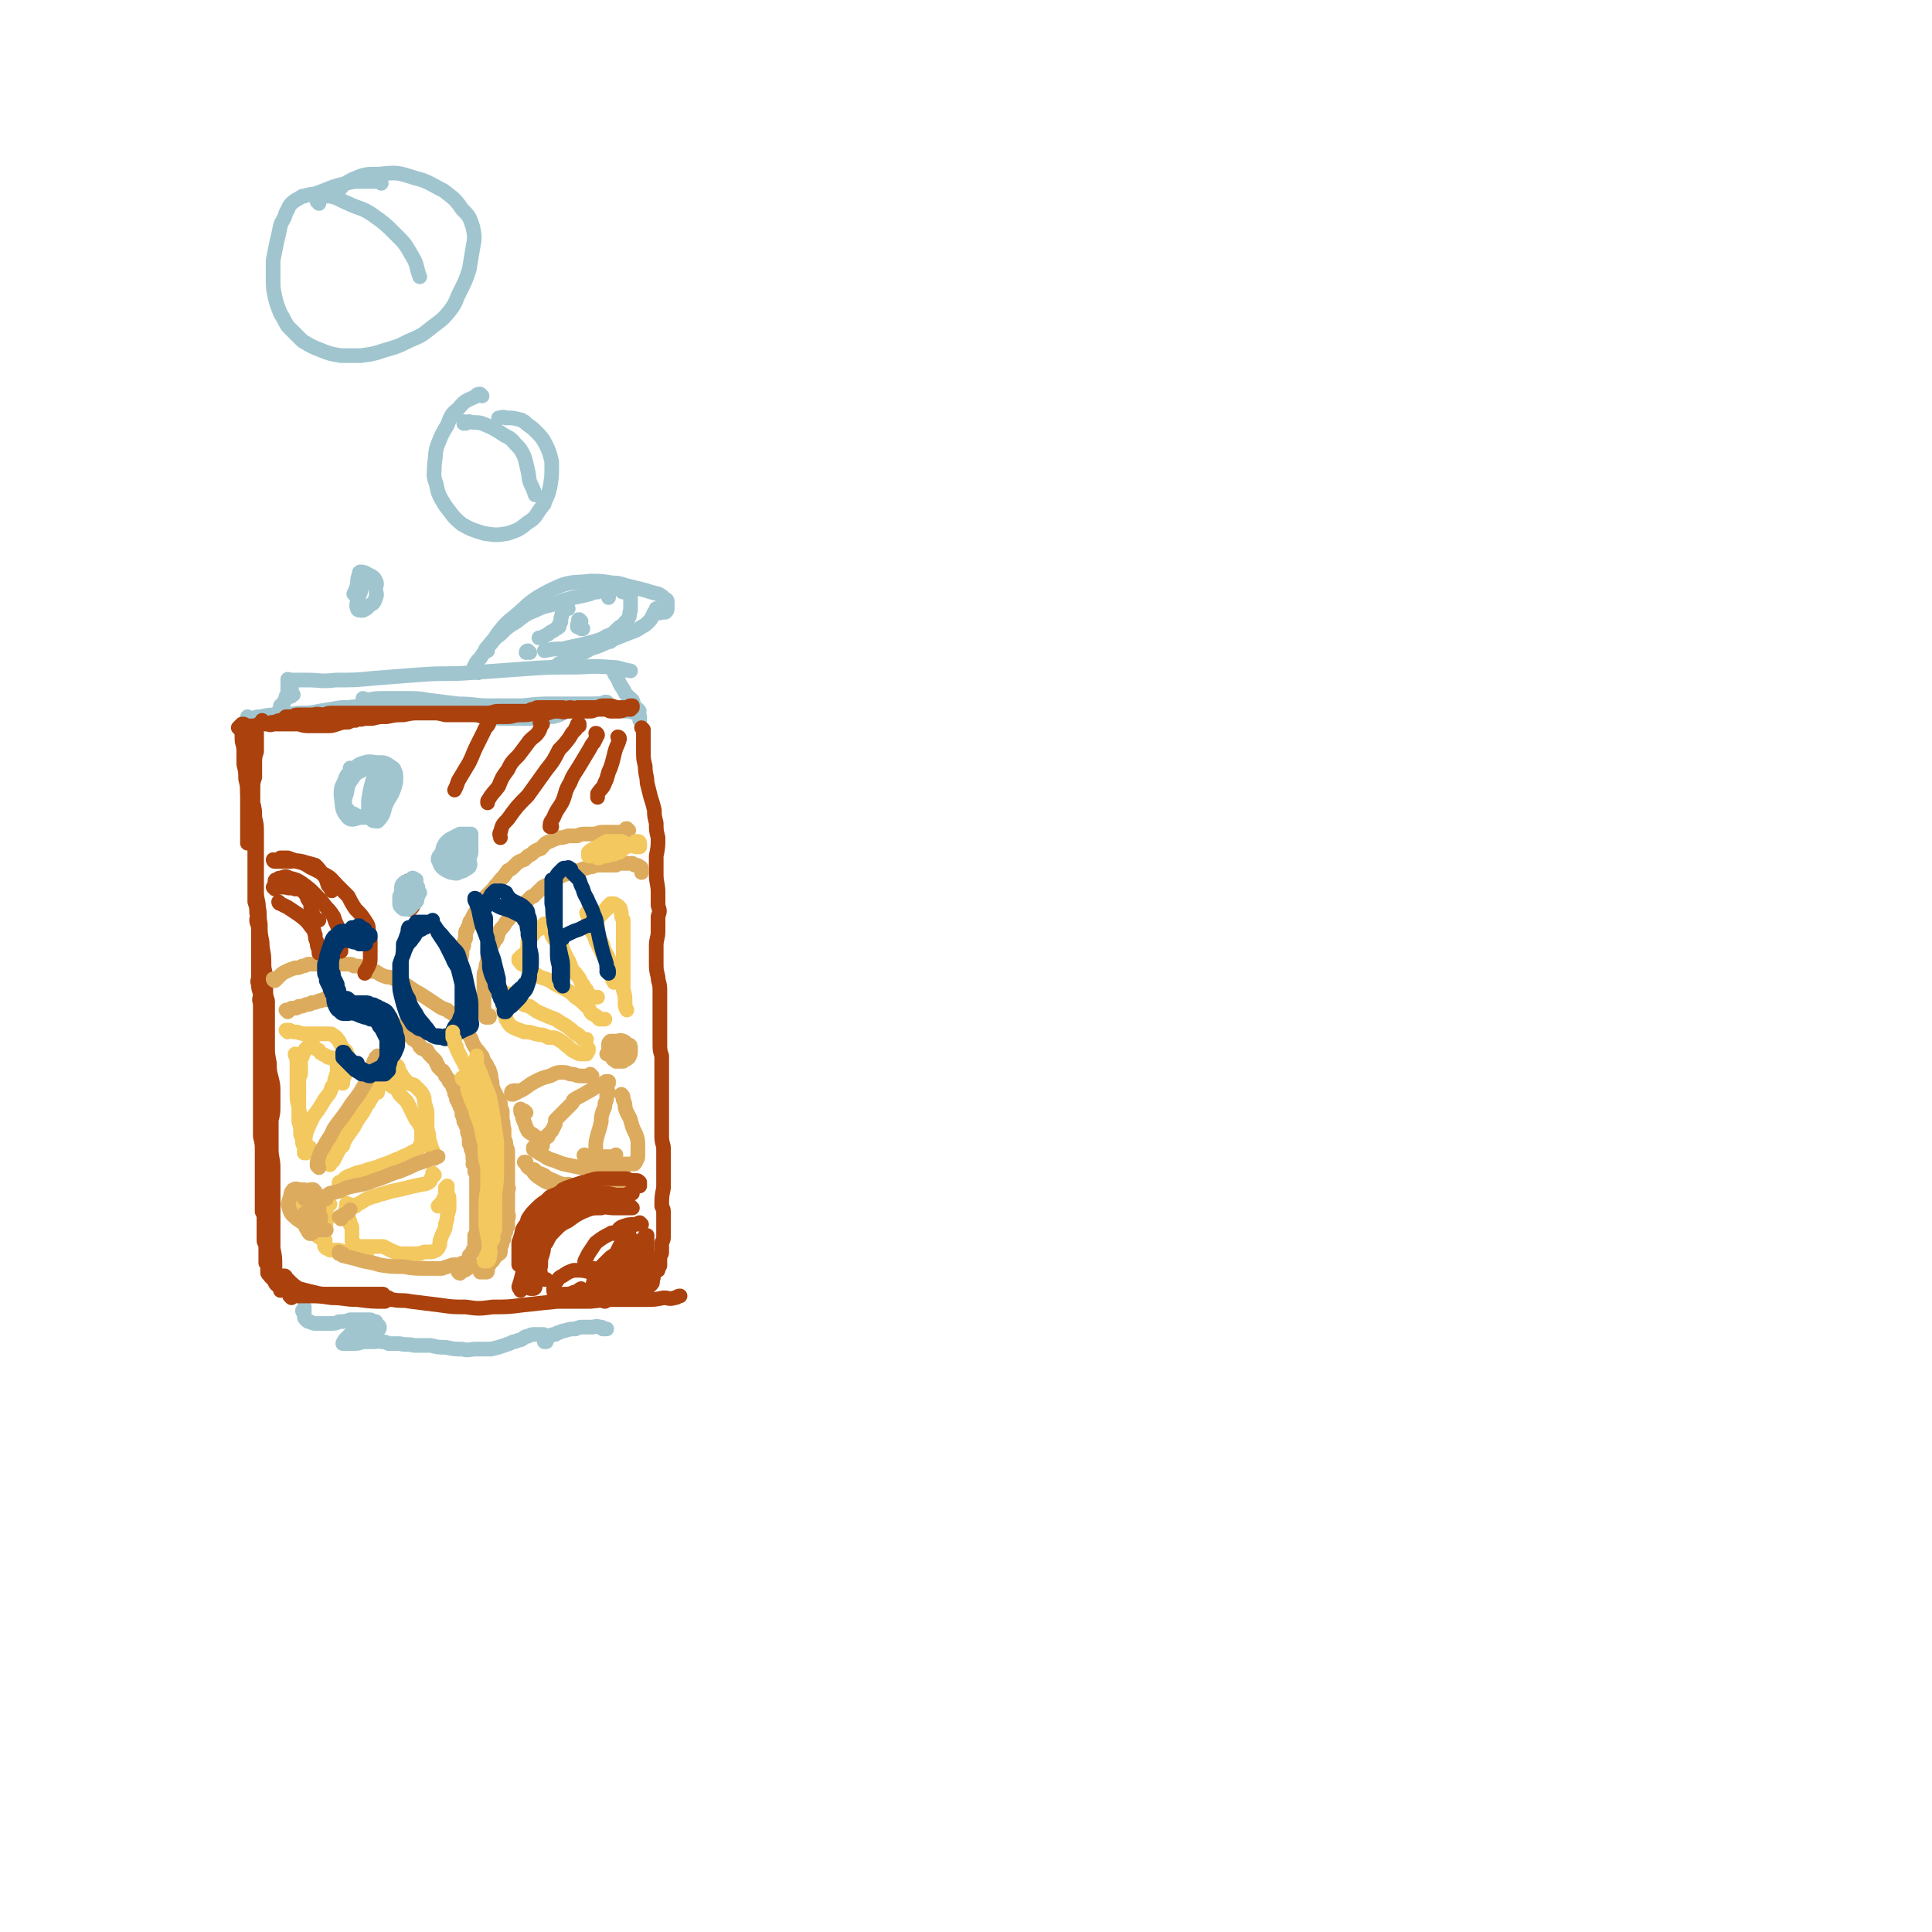 <svg viewBox='0 0 1054 1054' version='1.1' xmlns='http://www.w3.org/2000/svg' xmlns:xlink='http://www.w3.org/1999/xlink'><g fill='none' stroke='rgb(160,197,207)' stroke-width='8' stroke-linecap='round' stroke-linejoin='round'><path d='M158,372c0,-1 -1,-1 -1,-1 0,-1 0,0 0,0 5,0 5,0 11,0 7,0 7,1 15,0 11,0 11,0 21,-1 13,-1 13,-1 26,-2 14,-1 14,0 27,-1 14,-1 14,-1 28,-2 14,-1 14,-1 27,-1 10,0 10,-1 21,0 5,0 5,1 11,2 '/><path d='M160,379c0,0 -1,0 -1,-1 0,0 1,1 0,1 0,1 0,1 -1,1 0,0 0,0 0,0 0,-1 1,-1 1,-1 0,-2 0,-2 0,-3 0,-1 0,-1 0,-2 0,-1 0,-1 0,-2 0,-1 0,-1 -1,-1 0,0 0,0 0,1 0,0 0,0 -1,1 0,2 0,2 0,4 0,1 0,1 -1,3 0,2 -1,2 -1,3 -1,1 -1,1 -2,2 0,1 0,1 -1,3 0,0 0,0 0,1 1,0 1,0 1,0 '/><path d='M136,392c0,0 -1,-1 -1,-1 0,0 0,1 0,1 0,0 0,0 0,0 1,0 1,0 3,0 2,-1 2,-1 4,-1 5,-1 5,-1 10,-1 5,-1 5,0 11,-1 6,0 6,0 11,-1 6,-1 6,-1 12,-2 8,0 8,-1 16,-1 8,0 8,0 15,0 8,0 8,0 15,1 7,1 7,1 14,2 7,1 7,1 14,2 7,1 6,1 13,2 5,0 5,0 11,0 4,0 4,0 9,0 3,0 3,0 7,-1 2,0 2,0 5,-1 2,-1 2,-1 4,-2 3,0 3,-1 6,-1 3,-1 3,-1 6,-2 3,-1 3,-1 5,-1 2,0 2,0 4,-1 1,0 1,0 1,0 '/><path d='M336,366c0,0 0,-1 -1,-1 0,0 1,1 1,1 0,0 -1,0 -1,0 0,0 0,0 0,1 1,2 1,2 2,3 1,3 1,3 3,6 2,4 2,3 5,6 1,3 1,3 2,5 1,2 1,2 2,4 0,1 0,1 0,2 '/><path d='M199,382c0,0 -1,-1 -1,-1 1,0 1,1 2,1 5,-1 5,-1 10,-1 5,0 5,0 11,0 7,0 7,0 13,1 8,1 8,1 16,2 9,0 9,1 17,1 9,0 9,0 18,0 9,-1 9,-1 17,-1 7,0 7,0 13,0 6,0 6,0 12,0 5,1 5,1 9,2 3,1 3,1 5,2 2,0 2,0 3,0 2,1 2,1 3,0 1,0 1,0 1,0 1,0 1,0 0,-1 0,0 0,0 0,0 '/><path d='M261,367c0,0 0,-1 -1,-1 0,0 1,0 0,0 0,1 0,1 -1,0 0,0 0,0 0,0 -1,-1 -1,-1 0,-3 1,-2 1,-2 3,-4 2,-3 2,-3 4,-6 3,-4 3,-4 7,-7 4,-4 4,-4 9,-7 5,-4 5,-4 10,-6 6,-3 6,-2 12,-4 5,-2 5,-2 9,-3 5,-1 5,-1 9,-2 2,-1 2,-1 4,-1 2,-1 2,-1 4,-1 0,1 0,1 1,1 0,1 1,1 1,1 0,1 0,1 0,2 '/><path d='M340,323c0,0 -1,0 -1,-1 0,0 0,1 1,1 1,0 1,0 2,-1 0,0 0,0 1,0 0,0 0,-1 0,0 1,1 1,1 1,2 0,1 0,1 0,2 0,2 0,2 0,4 0,1 0,1 0,3 -1,2 0,2 -1,4 -1,2 -2,2 -3,4 -2,1 -2,1 -4,3 -2,2 -2,2 -5,3 -3,2 -4,2 -7,3 -4,1 -4,1 -8,2 -5,1 -5,1 -9,2 -5,0 -5,0 -10,1 '/><path d='M289,356c-1,0 -1,-1 -1,-1 -1,0 -1,1 -1,1 '/><path d='M310,332c0,0 -1,-1 -1,-1 0,0 0,0 0,1 -1,1 -1,1 -2,2 -1,1 0,2 -1,3 0,1 0,1 0,2 0,1 -1,1 -1,2 0,0 0,1 0,1 -1,1 -2,1 -3,2 -2,1 -2,1 -3,2 -2,1 -2,1 -4,2 0,0 0,0 -1,0 '/><path d='M317,339c-1,-1 -1,-1 -1,-1 -1,0 0,0 0,1 0,1 -1,1 -1,2 0,0 0,0 0,1 1,0 1,0 2,1 1,0 1,0 1,0 '/><path d='M335,347c0,0 -1,-1 -1,-1 0,0 0,1 1,1 0,1 0,1 -1,1 0,1 0,1 -1,2 '/></g>
<g fill='none' stroke='rgb(171,65,13)' stroke-width='8' stroke-linecap='round' stroke-linejoin='round'><path d='M140,401c0,0 -1,-1 -1,-1 0,0 1,0 1,0 0,2 0,3 0,5 0,2 0,2 0,5 -1,3 -1,3 -1,7 0,3 0,3 0,7 -1,3 -1,3 -1,7 0,4 0,4 0,7 1,4 1,4 1,8 1,4 1,4 1,9 0,4 0,4 0,8 0,4 0,4 0,8 0,4 0,4 0,8 0,4 0,4 0,8 0,4 1,4 1,8 1,4 0,4 1,9 0,5 0,5 1,10 0,5 1,5 1,10 0,4 0,4 1,8 0,3 0,3 0,7 0,4 0,4 1,7 0,4 0,4 0,7 0,5 0,5 0,9 0,4 0,4 0,9 0,4 0,4 1,9 0,4 0,4 1,8 1,4 1,4 1,8 0,4 0,4 0,7 0,4 0,4 -1,8 0,5 0,5 0,11 0,2 0,2 0,5 0,5 1,5 1,10 0,5 0,5 0,9 0,4 0,4 0,9 0,4 0,4 0,9 0,4 0,4 0,9 0,4 0,4 0,8 1,5 1,5 1,9 0,4 0,4 1,8 0,2 1,2 2,4 0,1 0,1 0,2 '/><path d='M351,398c0,0 0,0 -1,-1 0,0 1,1 1,1 0,0 0,0 0,0 0,0 0,0 0,1 0,2 0,2 0,4 0,3 0,3 0,6 0,5 0,5 1,9 0,5 1,5 1,9 1,4 1,4 2,8 1,3 1,3 2,7 0,3 0,3 1,7 0,4 0,4 1,8 0,5 0,5 -1,10 0,5 0,5 0,10 0,5 1,5 1,10 0,3 0,3 0,7 1,3 1,3 0,6 0,4 0,4 0,8 0,4 -1,4 -1,8 0,5 0,5 0,9 0,4 0,4 1,8 0,3 1,3 1,7 0,4 0,4 0,7 0,4 0,4 0,8 0,4 0,4 0,7 0,4 0,4 0,7 0,4 0,4 1,7 0,4 0,4 0,7 0,4 0,4 0,7 0,3 0,3 0,7 0,4 0,4 0,7 0,4 0,4 0,9 0,4 0,4 0,7 0,4 1,4 1,7 0,3 0,3 0,5 0,3 0,3 0,6 0,2 0,2 0,5 0,3 0,3 0,5 -1,5 -1,5 -1,10 1,2 1,2 1,4 0,2 0,2 0,4 0,2 0,2 0,4 0,2 0,2 0,4 0,2 0,2 -1,4 0,2 0,2 0,3 0,1 0,1 0,2 0,1 0,1 -1,2 0,1 0,1 0,2 0,1 0,1 0,2 0,0 0,0 0,1 0,1 0,1 -1,1 0,1 0,1 0,2 '/><path d='M213,709c-1,0 -2,-1 -1,-1 0,0 1,1 2,1 5,1 5,0 10,1 8,1 8,1 16,2 7,1 7,1 14,1 7,1 7,1 15,0 8,0 8,0 16,-1 9,-1 9,-1 19,-2 9,0 9,0 18,0 9,-1 9,-1 17,-1 7,0 7,0 13,0 5,0 5,0 10,-1 3,0 3,1 6,0 2,0 1,-1 3,-1 '/></g>
<g fill='none' stroke='rgb(160,197,207)' stroke-width='8' stroke-linecap='round' stroke-linejoin='round'><path d='M166,716c0,0 -1,0 -1,-1 0,0 1,1 1,0 0,0 0,-1 0,-2 0,0 0,1 0,1 0,2 0,2 0,4 0,1 0,1 1,2 1,1 1,1 2,1 2,1 2,1 3,1 2,0 2,0 4,0 2,0 2,0 4,0 3,0 3,0 5,-1 3,0 3,0 6,-1 3,0 3,0 7,0 2,0 2,0 4,0 1,0 1,1 3,1 '/><path d='M207,724c0,0 0,-1 -1,-1 0,0 1,1 1,1 0,1 0,1 -1,2 0,0 0,0 0,0 -1,0 -1,0 -2,0 -1,0 -1,0 -2,0 -2,0 -2,0 -4,0 -2,0 -2,0 -4,0 -1,1 -1,1 -2,1 -1,1 -1,1 -2,2 -1,1 -1,1 -2,2 0,1 -1,1 -1,2 0,0 0,0 1,0 2,0 2,0 4,0 3,0 3,0 6,-1 3,0 3,0 6,0 2,0 2,-1 4,0 2,0 2,0 4,1 3,0 3,0 6,0 4,1 4,0 8,1 5,0 5,0 9,0 4,1 4,1 8,1 5,1 5,1 9,1 4,1 4,0 8,0 4,0 4,0 8,0 4,-1 4,-1 7,-2 3,-1 3,-1 5,-2 2,0 2,-1 4,-1 2,-1 2,-2 4,-2 2,-1 2,-1 4,-1 1,0 1,0 3,0 1,0 1,0 1,0 1,0 1,0 1,1 '/><path d='M298,732c0,-1 0,-1 -1,-1 0,0 0,0 0,0 0,1 0,1 0,1 0,0 0,0 0,0 0,0 0,-1 0,-1 1,-1 1,0 2,-1 0,-1 0,-1 1,-1 0,0 0,0 0,0 1,-1 1,-1 3,-1 1,-1 1,-1 2,-1 2,-1 2,-1 3,-1 3,-1 3,-1 6,-1 2,-1 2,-1 5,-1 2,0 2,0 4,0 2,0 2,-1 4,0 1,0 1,0 2,1 0,0 0,0 0,0 '/><path d='M329,725c0,0 0,-1 -1,-1 0,0 1,0 1,1 0,0 0,0 0,0 0,0 1,0 1,0 0,0 0,0 1,0 '/></g>
<g fill='none' stroke='rgb(220,171,94)' stroke-width='8' stroke-linecap='round' stroke-linejoin='round'><path d='M150,535c0,0 -1,-1 -1,-1 0,0 0,1 1,1 1,-1 1,-1 2,-2 2,-2 2,-2 4,-3 2,-1 2,-1 5,-2 2,0 2,0 4,-1 1,0 1,0 3,-1 3,0 3,0 5,0 3,0 3,0 6,0 3,0 3,0 6,0 1,0 1,0 2,0 2,0 2,0 4,0 1,0 1,0 2,1 3,0 3,0 6,1 2,1 2,1 4,2 1,0 1,0 2,0 3,2 3,2 6,3 2,0 2,0 4,1 1,0 1,1 2,1 2,1 2,1 4,2 3,2 3,2 6,4 2,1 2,1 5,3 3,2 3,2 6,4 3,2 3,2 6,3 2,2 2,1 4,3 2,1 1,2 3,3 1,2 1,2 3,4 1,2 1,2 2,4 2,3 1,3 3,6 1,2 2,2 3,4 2,2 1,2 2,4 1,1 1,1 2,3 0,1 1,1 1,2 1,3 1,3 1,5 1,2 0,2 1,5 1,2 1,2 2,4 1,2 1,2 2,4 0,2 0,2 1,4 0,2 0,2 0,5 1,2 0,2 1,5 0,2 0,2 0,5 1,2 1,2 1,4 0,2 1,1 1,3 0,3 0,3 0,5 0,2 0,2 0,4 0,3 0,3 0,5 0,3 0,3 0,5 1,2 0,2 0,3 0,2 0,2 0,4 0,2 0,2 0,3 0,2 0,2 0,4 0,2 1,2 0,4 0,2 0,2 0,4 -1,1 -1,1 -1,3 -1,1 -1,1 -1,3 0,1 0,1 -1,2 0,2 0,2 -1,3 0,1 0,1 0,3 0,1 -1,1 -1,1 -1,1 -1,1 -2,2 0,0 0,0 -1,1 0,1 0,1 -1,1 -1,1 -1,1 -1,2 -1,0 -1,0 -1,0 '/><path d='M157,552c0,0 -1,-1 -1,-1 0,0 1,0 1,0 0,0 0,0 0,0 0,0 0,0 0,0 1,0 1,0 1,0 1,-1 1,-1 1,-1 1,0 1,0 2,0 1,0 1,0 2,-1 2,0 2,0 4,-1 2,0 2,0 3,-1 2,0 2,0 4,-1 1,0 1,0 1,0 1,-1 1,0 2,-1 1,0 1,1 2,0 1,0 1,0 2,0 2,0 1,0 3,0 0,-1 1,-1 1,-1 2,1 2,1 3,1 1,0 1,0 2,1 0,0 0,0 1,1 1,0 1,0 2,1 0,0 0,0 1,0 1,1 1,0 2,1 1,0 1,0 3,0 0,1 0,1 1,1 1,1 1,1 2,1 1,1 1,1 2,1 1,0 1,0 1,1 1,0 1,0 2,1 1,1 1,1 2,1 1,1 1,1 2,1 1,1 1,1 2,1 1,1 1,1 2,1 0,1 0,1 1,1 1,1 1,1 2,1 1,1 1,1 1,2 1,0 1,0 2,1 1,1 1,1 2,2 1,0 1,1 2,1 0,1 0,1 1,1 1,1 1,1 2,2 1,1 1,1 1,2 1,0 1,1 1,1 1,0 1,0 2,1 0,0 0,0 1,0 0,1 1,1 1,2 1,1 1,1 2,2 0,0 0,0 1,1 1,1 1,1 1,2 1,1 1,1 1,2 1,1 1,1 2,2 1,0 1,1 1,1 1,1 1,1 1,2 1,1 1,1 1,1 1,1 1,1 1,2 1,1 1,1 2,2 0,0 0,0 0,1 0,1 1,1 1,2 0,0 0,0 0,1 0,1 0,1 1,1 0,1 0,1 0,2 0,1 0,1 1,2 0,1 0,1 1,2 0,0 0,0 0,1 1,1 1,1 1,2 0,1 0,1 0,2 1,2 1,2 1,3 0,1 0,1 1,2 0,1 0,1 1,2 0,1 0,1 0,2 0,1 0,1 1,3 0,1 0,1 0,2 0,1 0,1 0,2 1,1 1,1 1,3 1,1 0,1 1,2 0,1 0,1 0,2 0,1 0,1 0,1 1,2 0,2 0,3 1,1 1,1 1,2 1,1 0,1 0,2 0,1 1,1 1,2 0,2 0,2 0,3 0,1 0,1 0,2 0,1 0,1 0,3 0,1 0,1 0,1 0,2 0,2 0,3 0,1 0,1 0,3 0,1 0,1 0,2 0,2 0,2 0,3 0,1 0,1 0,2 0,1 0,1 0,2 0,0 0,0 0,1 0,3 0,3 0,5 0,2 0,2 -1,3 0,1 0,1 0,2 0,1 0,1 0,1 0,2 0,2 0,3 0,1 0,1 -1,2 0,1 0,1 -1,2 0,0 0,0 -1,1 0,1 0,1 0,2 -1,1 -1,1 -1,1 -1,1 -1,1 -1,1 -1,0 -1,0 -1,0 -1,0 -1,0 -2,1 -1,0 -1,0 -1,0 0,1 0,1 0,2 0,0 0,0 0,1 0,1 0,1 0,1 0,0 0,0 0,0 1,1 1,1 1,0 1,0 1,0 2,-1 1,0 1,0 2,-1 1,-1 1,-1 2,-1 1,0 1,0 2,0 0,0 1,0 1,0 1,0 1,0 2,1 1,0 1,1 1,1 1,0 1,0 1,0 '/><path d='M266,693c0,0 0,-1 -1,-1 0,0 1,1 1,1 0,1 0,1 -1,1 0,0 0,0 -1,0 0,0 0,0 -1,0 0,0 0,0 -1,0 0,0 0,0 0,0 '/><path d='M343,453c-1,0 -1,-1 -1,-1 -1,0 0,0 0,1 0,0 0,0 -1,1 -1,0 -1,0 -1,0 -1,0 -1,0 -2,0 0,0 0,0 -1,0 -2,0 -2,0 -3,0 -2,0 -2,0 -4,0 -3,0 -3,0 -5,1 -3,0 -3,0 -5,0 -3,0 -3,0 -5,1 -2,0 -2,0 -5,0 -3,1 -3,1 -5,1 -3,1 -3,1 -5,2 -3,1 -3,2 -5,4 -3,1 -3,1 -5,3 -2,1 -2,1 -4,3 -3,1 -3,1 -5,3 -2,2 -2,2 -4,3 -2,3 -2,3 -4,5 -2,3 -2,2 -4,5 -2,2 -2,2 -4,4 -1,3 -1,3 -3,6 -1,2 -1,1 -3,3 -1,2 -1,2 -2,4 -1,1 -1,1 -1,3 -1,1 -1,1 -1,2 -1,1 -1,1 -1,2 0,1 0,2 0,3 -1,2 -1,2 -1,4 -1,2 -1,2 -1,4 0,2 0,2 -1,3 0,2 0,2 0,3 0,1 0,1 0,1 0,1 0,1 1,2 0,1 0,1 0,2 0,2 0,2 0,3 0,1 0,1 0,2 0,1 0,1 1,2 0,1 0,1 0,2 0,1 0,1 1,2 0,2 1,2 1,4 1,1 0,1 1,1 0,1 0,1 0,2 0,1 0,1 0,2 '/><path d='M267,555c0,0 0,-1 -1,-1 0,0 1,0 1,0 0,1 0,1 -1,1 0,0 0,0 -1,0 0,0 0,0 0,-1 0,-1 0,-1 -1,-1 0,-1 0,-1 0,-3 0,-1 0,-1 0,-3 0,-1 0,-1 0,-3 0,-2 0,-2 0,-4 0,-2 0,-2 0,-4 0,-1 0,-1 0,-3 0,-2 0,-2 1,-4 0,-2 0,-2 1,-5 0,-2 0,-3 1,-5 1,-2 1,-2 2,-4 1,-2 1,-2 2,-3 1,-2 0,-2 1,-3 1,-2 1,-2 2,-3 2,-2 1,-2 3,-4 1,-1 1,-1 2,-3 1,-1 1,-1 2,-2 2,-1 1,-2 3,-3 1,-1 1,-1 3,-2 1,-1 1,-1 2,-2 1,-1 1,-1 2,-1 1,-1 1,-1 2,-2 2,-2 2,-2 3,-3 2,-1 2,-1 4,-2 2,-2 2,-2 4,-3 2,-1 2,-1 4,-2 1,0 1,0 2,-1 1,0 1,0 3,0 1,-1 1,-1 2,-1 1,0 1,0 3,-1 1,0 1,0 3,-1 2,0 2,0 4,-1 1,0 1,0 3,0 1,0 1,0 2,0 1,0 1,0 1,0 2,0 2,0 3,0 1,0 1,0 2,0 1,-1 1,-1 2,-1 1,0 1,0 2,0 1,0 1,0 2,0 1,0 1,0 3,0 1,1 1,1 2,1 1,0 1,0 2,1 0,0 1,0 1,1 0,1 0,1 0,2 0,0 0,0 0,0 '/></g>
<g fill='none' stroke='rgb(243,200,95)' stroke-width='8' stroke-linecap='round' stroke-linejoin='round'><path d='M279,546c0,0 -1,-1 -1,-1 0,0 0,1 0,1 -1,1 -1,1 -2,2 -1,0 -1,0 -1,1 -1,1 -1,1 0,2 0,1 0,1 0,2 1,2 1,2 1,3 1,1 1,2 2,3 1,1 1,1 3,2 2,1 3,1 5,2 3,0 3,0 6,1 4,1 4,0 7,2 4,0 4,0 7,2 2,1 2,2 4,3 2,2 2,2 4,3 2,1 2,1 3,1 2,0 2,0 3,0 0,-1 1,-1 1,-2 0,0 0,0 0,0 0,0 0,0 0,-1 '/><path d='M277,543c0,-1 -1,-1 -1,-1 0,0 1,0 1,0 0,0 0,0 0,0 0,0 0,0 0,0 2,2 2,2 4,3 4,3 4,3 8,4 4,3 4,3 9,5 4,2 4,1 8,4 4,2 3,2 6,4 1,1 1,1 2,2 1,0 1,0 2,1 1,1 1,1 2,2 1,0 1,0 1,0 1,0 1,0 1,0 0,0 0,0 0,0 '/><path d='M289,516c0,0 0,-1 -1,-1 0,0 0,1 0,1 0,2 0,2 -1,3 0,1 0,1 -1,2 -1,0 -1,0 -2,1 0,1 0,1 -1,1 0,0 0,0 0,1 0,0 0,0 1,1 0,0 0,1 1,1 2,1 2,1 3,3 3,1 3,2 5,3 3,2 3,1 7,3 3,2 3,2 7,4 4,2 4,2 7,5 3,2 3,2 6,5 2,1 1,2 3,4 2,1 2,1 4,3 0,0 0,0 1,0 1,0 1,0 2,0 0,0 0,0 0,0 '/><path d='M289,516c0,0 -1,0 -1,-1 0,0 0,1 0,1 1,-1 0,-1 0,-2 0,0 0,0 0,-1 1,-1 1,-1 2,-2 1,-1 1,-1 2,-3 2,-1 2,-1 3,-2 1,-1 1,-1 2,-2 1,0 1,0 1,0 1,1 1,1 2,3 0,1 0,1 1,2 0,0 0,0 0,1 0,1 1,1 1,2 0,0 1,0 1,0 1,1 2,1 3,3 1,2 1,3 2,5 1,2 1,2 2,4 1,1 0,1 1,2 1,3 1,3 3,5 2,3 2,2 3,5 2,2 1,2 3,4 0,1 0,1 1,2 1,1 1,1 2,2 1,0 1,0 2,0 1,0 1,0 1,0 '/><path d='M321,499c0,0 -1,-1 -1,-1 0,0 0,0 0,0 1,2 1,2 1,4 1,3 1,3 1,5 2,3 2,3 3,6 2,4 2,4 4,8 2,3 2,3 3,6 1,1 0,1 1,3 1,1 1,1 1,2 0,1 1,1 1,2 0,1 0,1 0,2 0,0 0,0 0,0 0,0 0,0 0,0 0,-1 -1,-1 -1,-2 0,-2 0,-2 -1,-5 0,-3 0,-3 -1,-6 -1,-3 -2,-3 -3,-7 -1,-3 -2,-3 -3,-6 0,-2 0,-2 0,-4 0,-2 -1,-2 0,-4 0,-1 0,-1 1,-2 1,-1 1,-1 2,-2 0,-1 0,-1 1,-1 0,-1 0,-1 1,-1 0,-1 0,-1 1,-2 1,0 1,0 1,-1 1,0 1,0 1,0 1,0 1,0 1,0 2,1 2,1 3,2 1,1 0,2 1,3 0,2 0,2 1,4 0,3 0,3 0,6 0,4 0,4 0,8 0,4 0,4 0,9 0,5 0,5 0,10 0,3 0,3 0,5 1,3 1,3 1,7 0,2 0,2 1,4 0,0 0,0 0,0 '/><path d='M162,576c0,0 -1,-1 -1,-1 0,1 1,2 1,4 0,2 0,2 0,4 0,3 0,3 0,7 0,3 0,3 0,7 0,3 0,3 1,7 0,4 0,4 0,8 1,3 1,3 1,7 1,2 1,2 1,4 0,2 1,1 1,3 0,1 0,1 0,2 0,0 0,0 0,0 0,-1 0,-1 0,-2 0,-3 0,-3 0,-6 -1,-4 0,-4 -1,-7 -1,-4 -1,-4 -2,-8 0,-3 0,-3 0,-7 0,-3 0,-3 0,-7 0,-3 0,-3 1,-5 0,-4 0,-4 0,-7 0,-2 1,-2 1,-3 0,0 0,0 0,-1 1,0 0,-1 1,-1 0,-1 0,-1 1,-2 0,0 0,0 0,0 1,-1 1,-1 1,-1 1,0 1,0 1,-1 0,0 0,0 1,0 0,0 0,0 0,0 1,0 1,0 1,1 1,1 1,1 3,2 1,2 2,2 4,3 1,1 1,1 3,1 1,1 1,1 2,1 0,1 0,1 0,1 1,0 1,0 1,0 0,0 0,0 0,1 0,1 0,1 0,3 0,2 0,2 -1,5 -1,3 0,3 -2,5 -1,4 -2,4 -4,7 -3,5 -3,5 -6,9 -2,4 -2,4 -4,9 -1,4 0,4 -1,7 0,2 0,3 0,4 0,0 1,0 1,0 1,-1 1,-1 2,-3 0,0 0,0 0,0 '/><path d='M205,594c0,0 -1,-1 -1,-1 0,0 0,1 0,1 0,1 0,1 0,2 -1,2 -1,2 -2,4 -1,2 -1,2 -2,3 -2,3 -3,2 -5,5 -2,2 -1,3 -2,5 -3,5 -3,5 -6,9 -2,3 -3,3 -5,7 -1,3 -1,3 -1,5 -1,1 -1,1 -1,1 0,1 0,0 0,0 1,-1 1,-1 2,-2 1,-2 1,-2 2,-4 1,-2 1,-2 3,-4 1,-3 1,-3 3,-6 3,-4 3,-4 5,-8 3,-4 3,-4 5,-8 2,-3 2,-3 4,-6 1,-1 1,-1 2,-1 0,-1 0,-2 1,-3 0,0 0,0 0,0 1,-1 0,-1 1,-2 0,0 0,0 0,0 0,-1 0,-1 1,-1 0,-1 0,-1 0,-2 1,0 1,0 2,-1 0,0 0,0 0,0 1,0 1,0 1,0 0,1 0,1 0,2 1,2 1,2 1,3 1,1 2,1 3,2 1,1 1,1 2,3 1,1 1,1 2,2 1,1 1,1 2,2 1,2 1,2 2,4 1,2 1,2 2,4 1,2 1,2 2,3 1,2 1,2 2,3 0,1 0,1 0,2 0,2 0,2 0,3 0,2 0,2 0,4 0,1 0,1 -1,1 0,1 0,1 -1,2 -2,1 -2,1 -4,2 -3,2 -3,1 -6,3 -4,1 -4,2 -8,3 -5,2 -5,2 -9,3 -5,2 -5,1 -9,3 -3,1 -3,1 -5,3 -1,1 -1,1 -2,1 0,1 0,1 0,1 '/><path d='M237,641c0,0 -1,-1 -1,-1 0,1 0,1 0,2 0,0 0,0 -1,1 0,1 0,1 -1,2 0,0 0,0 0,0 -2,1 -2,1 -3,1 -5,1 -5,1 -9,2 -4,1 -4,1 -9,2 -3,1 -3,1 -7,2 -1,1 -1,0 -3,1 -3,1 -3,1 -6,3 -2,1 -2,1 -3,2 -1,0 -1,0 -2,0 0,0 0,0 -1,0 0,-1 0,-1 -1,-1 0,0 -1,-1 -1,0 0,0 0,0 0,1 0,2 -1,2 0,3 0,2 0,2 1,4 1,1 1,1 1,3 1,1 1,1 1,2 0,1 0,2 0,3 0,2 0,2 0,3 0,2 0,2 1,2 0,1 0,2 1,2 1,0 2,0 3,0 1,0 1,0 2,0 3,0 3,0 5,0 2,0 2,0 5,0 2,1 2,1 4,2 2,1 2,1 5,2 2,0 2,0 4,0 2,0 2,0 4,0 2,0 2,0 3,0 2,-1 2,-1 4,-1 1,0 1,0 1,0 2,0 2,0 4,-1 0,0 0,0 1,-1 1,-2 1,-2 1,-4 1,-3 1,-3 2,-5 1,-2 1,-2 1,-4 1,-3 1,-3 1,-5 1,-3 1,-3 1,-5 0,-2 0,-2 0,-4 0,-2 -1,-2 -1,-3 0,-1 0,-1 0,-2 0,-1 0,-1 0,-2 0,0 0,0 0,0 0,0 0,1 -1,1 0,2 0,2 0,4 -1,2 -1,2 -2,4 -1,1 -1,1 -2,2 '/><path d='M180,657c0,0 -1,0 -1,-1 0,0 0,1 0,1 0,0 0,0 0,-1 0,0 0,0 0,0 0,1 0,1 -1,1 0,0 0,0 0,0 0,2 0,2 0,3 0,2 0,2 0,3 0,2 0,2 0,4 -1,3 -1,3 -2,5 -1,1 -1,1 -2,3 0,0 0,0 0,0 0,0 0,0 0,0 -1,-1 -1,-1 -1,-1 1,0 1,0 1,0 1,0 1,0 1,1 1,0 2,0 2,1 1,1 0,1 0,2 0,1 0,1 0,1 0,1 0,1 1,2 1,0 1,0 2,1 2,0 2,0 5,0 3,1 3,1 6,2 3,0 3,0 6,0 2,0 2,0 3,1 '/><path d='M170,652c-1,0 -1,-1 -1,-1 0,0 0,0 0,1 -1,0 -1,-1 -2,0 -1,0 -2,0 -2,0 -1,1 -1,1 -1,3 0,1 0,1 1,2 0,2 0,2 1,3 0,1 1,1 1,2 1,1 1,1 2,2 '/><path d='M174,636c0,-1 -1,-1 -1,-1 0,-1 0,-2 0,-2 1,-1 1,-1 1,-1 1,0 1,0 2,1 1,0 1,0 1,0 '/><path d='M213,580c0,0 -1,-1 -1,-1 0,0 1,0 1,1 2,0 2,0 3,1 2,1 1,2 2,4 1,1 1,1 2,3 1,1 1,1 2,2 2,2 2,1 4,2 2,2 2,2 3,3 1,1 1,1 2,3 1,2 0,2 1,5 1,3 1,3 1,6 0,4 0,4 0,7 1,3 1,3 1,6 1,2 1,2 1,4 1,1 1,1 1,2 0,1 0,1 0,2 0,0 0,-1 0,-1 '/><path d='M157,563c0,0 0,0 -1,-1 0,0 0,0 0,0 1,0 1,0 2,0 0,0 0,0 0,0 2,1 2,1 3,1 1,0 0,0 1,0 3,1 3,1 6,1 2,0 2,0 4,0 0,0 0,0 1,0 2,0 2,0 4,0 1,0 1,0 2,0 0,0 0,0 1,0 1,0 1,0 2,1 2,1 2,2 3,3 1,2 1,2 2,4 0,0 0,0 0,0 1,1 2,1 2,2 1,2 0,2 0,4 0,2 0,2 0,3 -1,3 -1,3 -1,6 -1,2 -1,2 -1,4 '/></g>
<g fill='none' stroke='rgb(220,171,94)' stroke-width='8' stroke-linecap='round' stroke-linejoin='round'><path d='M168,651c0,0 -1,0 -1,-1 0,0 0,1 1,1 0,0 0,0 0,1 0,1 0,1 0,1 0,1 -1,1 -1,1 0,0 0,0 -1,0 0,0 0,0 0,-1 0,-1 0,-1 0,-1 1,-1 1,-1 2,-2 1,-1 1,-1 2,-1 1,0 1,0 1,0 1,1 1,1 2,3 0,2 0,2 1,4 0,2 0,2 0,4 0,2 0,2 0,3 1,1 1,1 1,1 0,0 0,1 0,1 0,-1 0,-1 -1,-1 -1,-1 -1,-1 -2,-1 -1,-1 -1,-1 -2,-1 -2,0 -2,0 -3,0 -1,0 -1,0 -1,0 -1,1 0,1 0,2 0,2 0,2 0,3 0,1 0,1 0,1 1,1 1,1 1,2 1,1 1,1 1,1 0,1 0,1 1,2 0,0 0,0 1,0 0,0 0,0 0,-1 1,-2 1,-2 1,-4 0,-3 1,-3 1,-6 0,-3 0,-3 0,-6 0,0 0,0 -1,-1 -1,-3 -1,-3 -2,-5 -2,-1 -3,-1 -5,-1 -2,0 -2,-1 -4,0 -2,2 -1,3 -2,5 -1,3 -1,3 0,6 1,3 2,3 4,5 3,2 3,2 6,4 3,1 3,1 6,2 2,0 2,0 4,0 '/><path d='M186,665c0,-1 -1,-1 -1,-1 0,0 0,0 0,0 0,0 0,0 0,0 2,-1 2,-1 4,-2 2,-1 1,-1 2,-2 '/><path d='M178,654c0,0 -1,-1 -1,-1 0,0 1,0 1,1 0,0 -1,-1 -1,-1 1,-1 2,-1 3,-2 5,-1 5,-1 9,-3 7,-2 8,-1 15,-4 7,-2 7,-3 14,-5 5,-2 5,-2 9,-4 3,-1 3,-1 6,-2 2,-1 2,-1 4,-1 1,-1 1,-1 2,-1 '/><path d='M174,637c-1,-1 -1,-1 -1,-1 0,-1 0,0 0,-1 1,-1 0,-2 1,-4 1,-3 1,-3 3,-6 2,-4 3,-4 5,-9 4,-6 4,-5 8,-11 3,-5 4,-5 7,-10 3,-5 3,-5 5,-10 1,-3 1,-3 2,-6 1,-1 1,-1 1,-2 0,0 1,-1 1,-1 0,0 0,1 1,1 0,1 0,1 1,2 0,1 0,1 0,2 '/><path d='M186,684c0,0 -1,0 -1,-1 0,0 0,1 0,1 0,0 0,-1 0,0 1,0 1,0 2,0 0,0 0,1 0,1 4,1 4,1 8,2 6,2 6,1 12,3 6,1 6,1 13,1 6,1 6,1 12,1 4,0 4,0 9,0 3,-1 3,-1 6,-2 1,0 1,0 2,0 '/><path d='M339,574c0,0 0,-1 -1,-1 0,0 1,0 1,0 0,-1 0,-1 -1,-2 0,0 -1,0 -1,0 -1,0 -1,0 -1,0 -1,2 -1,2 -2,4 0,1 -1,1 0,2 0,1 1,1 2,2 2,0 2,0 4,0 1,-1 2,-1 3,-2 1,-2 1,-2 1,-4 0,0 0,-1 0,-1 0,-1 0,-2 -1,-2 -2,-1 -2,-2 -3,-2 -2,-1 -2,0 -4,0 0,0 0,0 0,0 -2,0 -2,0 -3,0 -1,1 -1,1 -1,2 0,0 0,0 0,0 0,1 0,1 0,2 0,0 0,0 0,0 0,1 0,1 0,1 0,1 0,1 0,1 0,0 0,0 0,0 0,1 0,1 -1,1 '/><path d='M323,587c0,0 -1,-1 -1,-1 0,0 0,0 0,1 -1,0 -1,0 -2,0 -2,0 -2,0 -3,0 -3,0 -3,-1 -5,-1 -2,0 -2,-1 -5,-1 -3,0 -3,0 -7,2 -4,1 -4,1 -8,3 -4,2 -4,3 -8,5 -2,1 -2,1 -4,2 -1,0 -1,0 -1,0 0,0 0,-1 0,-1 0,-1 1,-1 2,-1 0,0 0,0 1,0 '/><path d='M332,591c0,0 0,-1 -1,-1 0,0 1,0 1,0 0,0 0,0 -1,0 -1,0 -1,0 -1,1 -3,1 -3,1 -5,2 -3,2 -3,2 -5,3 -3,2 -4,2 -7,4 -1,1 0,1 -1,2 -2,2 -2,2 -4,4 -3,3 -3,3 -5,5 0,1 0,1 0,2 -1,2 -1,2 -2,4 -1,1 -1,1 -2,2 0,0 0,0 0,1 0,0 0,0 -1,0 0,0 0,0 0,0 0,1 0,1 -1,1 0,1 0,1 -1,1 0,0 0,0 -1,0 0,0 0,0 0,1 0,0 0,0 0,0 0,1 0,1 0,1 0,0 0,0 0,0 1,1 1,1 1,1 0,0 0,0 0,0 '/><path d='M287,607c0,0 -1,-1 -1,-1 0,0 0,0 0,0 -1,0 -1,0 -2,-1 0,0 0,0 0,0 0,0 0,0 0,0 0,2 0,2 1,3 0,2 0,2 1,4 1,3 1,3 2,5 2,2 2,1 4,3 2,1 2,1 4,2 '/><path d='M332,596c-1,-1 -1,-1 -1,-1 -1,0 0,0 0,1 0,1 0,1 0,2 0,2 0,2 -1,4 0,2 0,2 -1,4 -1,3 -1,3 -1,6 -1,4 -1,4 -2,7 -1,4 -1,4 -1,7 0,1 0,1 0,2 0,2 -1,2 -1,3 0,1 0,1 0,2 1,1 0,1 1,2 1,0 2,0 3,0 2,0 2,0 3,0 2,0 2,0 4,0 1,0 1,0 2,0 2,0 2,0 3,0 1,0 1,0 2,0 1,0 1,0 2,0 1,0 1,0 2,0 0,0 0,0 0,0 1,-1 1,-1 1,-2 1,-1 1,-1 1,-3 0,-2 0,-2 0,-5 0,-3 0,-3 -1,-6 -2,-4 -2,-4 -3,-8 -1,-3 -2,-3 -3,-7 0,-2 0,-2 -1,-4 0,-2 0,-2 -1,-3 '/><path d='M320,631c-1,0 -1,-1 -1,-1 -1,0 0,1 0,1 1,0 1,0 3,0 3,0 3,1 6,0 3,0 3,0 7,0 1,-1 1,-1 1,-1 '/><path d='M287,635c0,-1 -1,-1 -1,-1 0,0 1,0 1,0 0,0 0,1 0,1 1,2 1,2 3,3 2,3 2,3 5,5 3,2 3,2 7,3 4,2 5,2 9,2 4,1 4,1 9,1 4,1 4,0 9,0 3,0 3,0 6,0 2,-1 2,-1 4,-1 1,0 1,0 2,-1 0,0 0,0 1,0 '/><path d='M293,627c0,0 0,-1 -1,-1 0,0 0,0 0,0 0,1 -1,0 -1,0 0,1 0,1 0,1 1,1 2,1 3,2 4,2 4,3 8,4 5,2 5,2 10,3 5,1 5,1 10,2 4,1 4,1 8,1 2,0 2,0 5,0 1,0 1,0 2,0 1,0 1,0 3,0 '/><path d='M292,639c0,0 0,-1 -1,-1 0,0 1,1 1,1 0,0 0,0 0,0 0,1 0,1 0,1 1,0 1,0 2,0 3,1 3,1 5,3 4,1 4,2 8,3 1,1 1,0 3,0 6,2 6,3 11,4 6,2 6,2 11,3 3,0 3,0 6,1 1,0 1,0 3,0 '/></g>
<g fill='none' stroke='rgb(171,65,13)' stroke-width='8' stroke-linecap='round' stroke-linejoin='round'><path d='M325,649c0,-1 0,-1 -1,-1 -1,-1 -2,0 -3,0 -3,0 -3,-1 -5,-1 -3,0 -3,0 -5,1 -3,1 -3,1 -5,2 -3,2 -3,2 -5,4 -3,2 -3,2 -5,5 -3,2 -3,2 -5,4 -1,2 -2,1 -3,4 -2,2 -2,2 -3,4 -1,3 0,3 -1,5 0,3 0,3 0,6 0,2 0,2 -1,4 0,2 0,2 0,3 0,0 0,0 0,1 0,0 0,0 0,0 0,-1 0,-1 0,-1 0,-1 0,-1 0,-2 0,-2 0,-2 0,-4 0,-2 0,-2 0,-5 1,-3 1,-3 2,-6 1,-3 2,-3 3,-7 2,-3 2,-3 4,-5 3,-3 3,-3 6,-5 1,-1 1,-1 2,-2 2,-1 2,-1 5,-2 1,-1 1,-1 2,-2 2,-1 2,-1 5,-2 3,-1 3,-1 6,-2 1,0 1,0 2,0 1,-1 1,-1 2,-1 3,-1 3,-1 6,-1 1,0 1,0 2,0 2,0 2,0 4,0 2,0 2,0 4,0 2,0 2,0 3,0 1,0 1,0 3,1 0,0 0,0 1,0 1,0 1,0 2,0 1,0 1,0 2,1 0,0 0,0 0,0 0,1 0,1 0,2 '/><path d='M345,659c0,0 0,0 -1,-1 0,0 0,1 0,1 -1,0 -1,0 -2,0 -1,0 -1,0 -3,0 -2,0 -2,0 -4,0 -4,0 -4,-1 -7,0 -5,0 -5,0 -10,2 -4,2 -4,2 -8,5 -4,2 -4,2 -7,5 -3,3 -3,3 -5,7 -2,2 -1,3 -2,6 -1,3 -1,3 -1,6 0,2 -1,2 0,5 0,1 1,2 2,3 0,0 1,0 1,0 '/><path d='M350,668c0,0 0,0 -1,-1 -1,0 -1,1 -2,1 0,0 0,0 -1,0 -3,0 -3,0 -6,1 -3,1 -2,2 -5,4 -1,0 -1,-1 -2,0 -4,2 -4,2 -8,5 -2,3 -2,3 -4,6 -1,2 -1,2 -2,4 0,1 0,2 0,3 0,1 1,1 2,1 2,0 2,0 3,0 '/><path d='M350,692c0,0 -1,-1 -1,-1 0,0 0,0 0,0 0,1 0,1 -1,2 0,1 1,1 0,2 0,2 -1,2 -2,3 '/><path d='M153,493c0,0 -1,-1 -1,-1 0,0 0,1 1,1 2,1 2,1 4,2 3,2 3,2 6,4 4,3 4,3 7,7 2,2 1,2 2,4 0,2 0,2 1,4 0,2 0,2 1,4 0,1 0,1 0,2 '/><path d='M151,482c-1,0 -1,-1 -1,-1 0,-1 0,-1 1,-1 1,-1 1,-1 2,-1 3,-1 3,-1 5,0 4,1 4,1 7,3 4,3 4,3 7,6 3,3 3,3 6,7 2,2 2,2 4,5 1,3 1,3 2,5 1,3 1,3 1,5 1,2 1,2 1,4 0,3 0,3 0,5 0,0 0,0 0,0 '/><path d='M154,469c0,0 -1,-1 -1,-1 0,0 0,0 1,0 1,0 1,0 3,0 3,1 3,1 5,2 4,1 4,1 7,3 4,2 4,2 8,4 4,2 4,3 7,6 3,3 3,3 6,6 2,4 2,4 4,7 3,3 3,3 5,6 2,3 2,3 2,6 1,3 1,3 1,7 0,3 0,3 0,7 0,3 0,3 -1,5 0,1 -1,1 -1,2 -1,1 -1,1 -1,2 '/><path d='M220,490c0,0 -1,-1 -1,-1 0,1 0,2 0,4 1,1 1,1 3,2 1,1 1,1 2,1 1,-1 1,-1 2,-3 1,-2 0,-2 0,-5 0,-2 0,-3 0,-5 -1,-1 -1,-1 -2,-2 -1,0 -1,-1 -2,0 -1,0 -1,1 -1,2 -1,1 0,1 0,2 0,2 0,2 0,3 '/></g>
<g fill='none' stroke='rgb(160,197,207)' stroke-width='8' stroke-linecap='round' stroke-linejoin='round'><path d='M229,487c0,0 -1,0 -1,-1 0,0 0,0 0,0 0,-1 0,-1 -1,-2 0,-1 0,-1 0,-1 0,0 0,1 0,1 -1,2 -1,2 -2,4 0,2 0,2 -1,4 0,0 0,0 0,1 0,0 0,0 1,0 1,0 1,0 2,-1 1,-1 0,-1 1,-3 0,-1 0,-1 0,-2 0,-2 0,-2 0,-3 -1,-1 -1,-1 -2,-1 -1,-1 -1,-1 -2,-1 -1,-1 -1,-1 -2,-1 -1,0 -1,0 -2,1 -1,1 -1,1 -1,3 0,2 0,2 0,4 0,2 0,2 0,3 0,1 0,1 1,1 1,1 1,1 2,0 2,0 2,-1 4,-2 1,-2 0,-2 1,-4 0,-2 0,-2 0,-4 0,-1 0,-2 0,-3 -1,0 -1,-1 -2,-1 -1,1 -1,1 -2,2 -2,2 -2,2 -3,5 -1,1 -1,1 -2,3 0,2 0,2 0,4 0,1 0,1 1,2 1,1 1,1 2,1 2,0 2,0 3,-1 1,-1 1,-1 1,-3 1,-1 1,-1 1,-3 0,-2 0,-2 -1,-3 0,-2 0,-2 -1,-3 -1,-1 -1,-1 -2,-1 -1,0 -1,1 -2,2 0,2 0,2 -1,4 0,1 0,1 0,2 0,1 1,1 1,2 0,0 0,0 1,0 0,1 0,1 0,1 '/><path d='M251,468c0,0 0,-1 -1,-1 0,0 1,1 1,1 0,0 -1,0 -1,0 0,0 0,1 0,1 0,1 0,2 0,3 0,0 0,1 1,1 1,0 1,0 2,0 1,-1 1,-1 2,-2 0,-1 0,-2 0,-3 0,-1 0,-1 0,-2 -1,-1 -1,-1 -2,-2 -1,0 -1,0 -2,0 -1,0 -1,0 -2,0 -1,1 -2,1 -2,2 0,1 0,1 0,3 0,1 0,2 1,3 0,2 1,2 2,3 1,0 2,0 3,0 1,-1 2,-1 3,-2 1,-2 0,-2 0,-4 0,-2 0,-2 1,-4 0,-2 0,-2 -1,-4 0,-1 0,-2 -1,-2 -1,0 -2,0 -3,0 -2,2 -1,3 -3,5 -1,2 -1,2 -2,5 -1,2 -1,2 -1,4 0,1 0,1 1,2 1,0 1,1 2,0 2,0 2,-1 4,-3 1,-2 1,-2 2,-5 1,-3 1,-3 2,-6 0,-2 0,-2 0,-4 0,-1 0,-1 0,-2 -1,0 -1,0 -2,0 -2,0 -2,0 -4,0 -2,1 -2,1 -4,2 -2,1 -2,1 -4,3 -2,3 -1,3 -2,5 -1,2 -2,2 -2,4 1,2 1,3 2,4 2,2 3,2 5,3 2,0 3,1 4,0 3,-1 3,-1 5,-3 1,-2 1,-3 1,-5 1,-2 1,-2 1,-5 0,-2 0,-2 0,-4 -1,-1 -1,-1 -2,-2 -1,-1 -1,0 -3,0 -1,0 -2,-1 -3,0 -3,2 -3,3 -5,5 -1,1 -1,1 -2,2 0,0 0,0 0,0 '/><path d='M192,420c0,0 0,-1 -1,-1 0,0 1,1 1,1 -1,3 -2,2 -3,5 -1,3 -1,3 -2,6 0,3 -1,3 0,6 0,2 0,2 2,4 2,2 2,3 4,3 3,2 4,2 7,1 4,0 4,0 7,-2 3,-3 3,-3 5,-7 2,-3 2,-3 3,-6 1,-3 1,-3 1,-6 0,-2 0,-2 -1,-4 0,-1 -1,-1 -2,-2 -3,-2 -3,-2 -7,-2 -3,0 -4,-1 -7,0 -4,1 -4,2 -7,4 -3,3 -3,3 -4,6 -2,4 -2,4 -2,8 1,6 0,7 3,11 2,3 4,2 7,1 4,0 4,0 7,-2 4,-2 4,-2 6,-5 2,-3 2,-3 3,-6 0,-2 0,-2 0,-4 0,-2 1,-2 0,-4 -1,-2 -1,-3 -3,-4 -2,-2 -2,-3 -4,-3 -3,0 -4,0 -7,2 -4,2 -4,2 -6,5 -3,4 -2,4 -3,8 -1,3 -1,3 -1,6 1,3 1,3 3,5 1,1 2,2 4,2 2,0 3,0 5,-2 3,-2 2,-3 4,-6 1,-3 1,-3 2,-7 0,-2 0,-3 0,-5 1,-2 1,-2 0,-3 0,0 -1,0 -1,0 -1,3 -1,3 -2,6 0,0 0,0 0,1 -1,2 -1,2 -1,5 0,2 -1,2 0,4 0,1 0,0 1,1 0,0 0,0 0,0 2,-1 2,0 4,-1 2,-2 2,-2 3,-4 1,-3 1,-4 1,-7 1,-2 1,-2 1,-5 0,-2 1,-3 0,-4 -1,-1 -2,-2 -3,-1 -2,1 -3,2 -4,4 -2,4 -2,5 -3,9 -1,5 -1,5 -1,9 0,3 0,4 1,6 1,2 2,2 4,2 1,-1 2,-2 3,-4 1,-3 1,-4 2,-7 0,-3 0,-4 0,-7 0,-2 1,-2 0,-3 -1,-1 -1,-2 -2,-2 -2,0 -3,1 -4,2 -1,2 -1,3 -2,6 0,3 0,3 0,6 0,2 0,2 1,4 '/></g>
<g fill='none' stroke='rgb(0,53,106)' stroke-width='8' stroke-linecap='round' stroke-linejoin='round'><path d='M194,512c0,0 -1,-1 -1,-1 0,0 0,0 0,0 0,0 0,0 0,0 0,-1 0,-1 0,-2 0,0 0,0 0,0 0,-1 0,-1 0,-1 -1,0 -1,0 -2,0 -2,0 -2,0 -4,0 -1,0 -2,0 -3,2 -2,1 -2,1 -3,3 -1,3 -1,3 -2,6 -1,3 -1,3 -1,5 -1,1 0,1 -1,2 0,1 0,1 0,3 0,1 0,1 0,2 0,1 1,1 1,2 0,1 0,1 0,2 1,2 1,2 2,4 0,1 0,1 1,2 0,1 0,1 0,1 1,1 1,1 1,2 1,1 1,1 1,1 0,0 0,0 0,0 0,0 0,0 0,0 -1,-1 -1,-1 -1,-2 0,-2 0,-2 0,-3 -1,-2 -1,-2 -1,-5 0,-3 0,-3 0,-5 0,-3 0,-3 0,-6 0,-3 0,-3 0,-6 0,-1 0,-1 0,-3 0,-1 0,-1 1,-2 1,-1 1,0 2,-1 2,-1 2,-1 3,-2 2,-1 2,-1 4,-2 1,0 0,-1 1,-2 1,0 1,0 2,0 1,-1 1,-1 2,-1 1,1 1,1 3,2 0,1 0,1 1,2 0,1 0,1 1,1 0,0 0,0 1,0 0,1 0,1 0,1 0,0 0,0 0,0 0,0 0,0 0,-1 -1,0 -1,0 -2,-1 -2,0 -2,0 -4,-1 -1,0 -1,0 -3,0 -2,0 -2,0 -3,1 -3,1 -3,1 -5,2 -1,0 -1,0 -2,1 -1,1 -1,1 -1,2 -1,2 -1,2 -1,4 -1,2 -1,2 -1,4 0,2 1,2 1,4 0,2 0,2 0,4 1,1 1,1 1,3 1,2 1,2 2,4 0,1 0,1 0,2 1,1 1,1 1,3 1,1 1,1 1,2 1,0 0,1 1,1 0,0 0,0 0,0 1,1 0,1 1,1 1,1 1,1 2,1 1,0 1,0 2,0 1,0 1,0 3,0 1,0 1,0 2,0 1,0 1,0 2,0 2,0 2,0 3,1 1,1 1,0 3,1 0,1 0,1 1,1 1,1 1,1 2,2 1,1 1,1 1,3 1,2 1,2 2,4 0,1 0,1 1,3 0,1 0,1 1,2 0,2 0,2 0,4 0,0 0,0 0,1 0,1 0,1 0,2 1,3 1,3 0,6 0,2 0,2 -1,5 0,1 0,1 0,2 0,0 0,0 0,0 -1,1 -1,1 -2,2 -1,0 -1,0 -3,0 -1,0 -1,0 -3,0 -3,0 -3,0 -5,0 -1,0 -1,-1 -2,-1 -1,0 -1,0 -2,-1 -1,-1 -1,-1 -2,-3 -1,-1 -1,-1 -1,-2 -1,-1 -1,-1 -2,-2 -1,-1 -1,-1 -2,-2 0,-1 0,-1 -1,-1 0,0 0,0 0,0 0,1 0,2 0,3 1,1 1,1 2,2 2,2 2,2 4,4 1,1 1,1 3,2 1,1 1,1 2,1 0,0 0,0 1,0 1,0 1,1 3,1 1,-1 1,-1 3,-2 1,-1 2,-1 3,-3 1,-1 1,-1 2,-3 1,-2 1,-2 1,-4 0,-2 0,-2 0,-4 0,-2 0,-2 0,-4 -1,-2 -1,-2 -2,-4 -1,-2 -1,-2 -2,-3 -1,-2 -1,-2 -2,-3 -1,-1 -1,-1 -3,-1 -2,-1 -2,-1 -3,-1 -3,-1 -3,-1 -5,-2 -1,0 -1,0 -1,-1 -1,0 -1,0 -2,0 0,0 0,1 -1,1 -1,0 -1,0 -1,0 -1,0 -1,0 -1,0 -1,0 -2,0 -2,-1 -2,-1 -2,-1 -3,-3 -1,-2 -1,-3 -1,-5 -1,-3 -1,-3 -2,-6 0,-3 0,-3 -1,-7 0,-3 0,-3 1,-6 0,-3 0,-3 1,-6 0,-2 0,-3 2,-4 2,-2 3,-2 5,-2 2,0 2,0 5,1 2,0 2,0 3,1 2,0 2,0 3,0 1,0 0,0 0,0 0,0 0,0 0,0 0,0 1,0 0,0 0,0 0,0 -1,-1 -1,-1 -1,-1 -3,-1 -1,-1 -1,-1 -2,-1 -2,-1 -2,-1 -4,0 -1,0 -1,0 -2,1 -3,2 -3,2 -5,6 -1,2 0,2 -1,5 0,3 -1,3 -1,5 0,3 0,3 0,5 0,2 0,2 1,4 1,2 1,2 2,3 2,2 2,2 4,3 1,1 2,0 3,1 1,1 1,1 2,2 1,1 1,1 2,1 0,1 0,1 1,1 2,0 2,0 3,-1 0,0 0,0 1,0 1,0 1,0 2,0 0,0 0,0 1,0 2,0 2,0 3,1 1,0 1,0 2,1 0,0 0,0 0,0 1,0 1,0 2,1 1,0 1,0 2,1 1,1 1,2 2,3 1,3 1,2 2,5 1,2 1,2 1,4 1,2 1,2 1,4 0,3 0,3 -1,5 -1,3 -2,3 -3,5 -2,2 -2,2 -5,4 -2,1 -2,1 -4,2 -2,1 -3,1 -5,0 -2,-1 -2,-1 -3,-2 -1,-1 -1,-1 -1,-2 '/><path d='M232,506c0,0 0,-1 -1,-1 0,0 0,0 0,0 0,1 -1,1 -1,2 -2,1 -2,1 -3,2 -1,2 -1,2 -2,3 -1,2 -2,2 -3,4 -1,2 -1,2 -2,5 -1,2 -1,2 -2,5 0,2 0,2 0,5 0,3 0,3 0,6 0,3 0,3 1,7 1,4 1,4 2,7 1,3 1,3 3,6 1,2 1,2 3,3 2,2 2,1 4,2 2,1 2,2 4,2 2,1 2,1 4,1 2,0 2,1 4,0 2,0 2,0 3,-1 1,-2 1,-2 2,-4 2,-2 2,-2 3,-5 1,-2 1,-2 1,-5 0,-3 0,-3 0,-6 0,-4 0,-4 0,-7 -1,-4 -1,-4 -2,-8 -1,-3 -2,-3 -3,-6 -2,-4 -2,-4 -4,-8 -2,-3 -2,-3 -4,-6 -1,-2 -1,-3 -2,-4 -2,-1 -2,-1 -3,-2 -1,0 -2,0 -3,0 -2,0 -2,0 -4,0 -1,1 -1,2 -2,3 -1,0 -1,0 -2,0 -1,2 0,2 -1,4 -1,3 -1,3 -2,5 0,4 0,5 -1,9 0,3 0,3 0,7 0,3 0,3 1,7 1,3 1,4 3,7 1,4 2,5 4,8 2,4 3,4 5,7 2,2 2,3 4,5 2,1 2,1 5,1 2,1 2,1 4,0 2,0 2,-1 4,-2 2,-1 2,-1 4,-2 2,-1 3,-1 4,-2 1,-2 0,-2 0,-4 0,-3 0,-3 0,-6 0,-4 0,-4 -1,-8 -1,-4 -1,-4 -2,-9 -1,-4 -1,-4 -3,-9 -1,-4 -1,-4 -4,-7 -3,-4 -3,-3 -6,-7 -2,-2 -2,-2 -4,-5 -1,-1 -1,-1 -1,-2 0,0 0,0 0,-1 '/><path d='M260,492c0,0 0,-1 -1,-1 0,0 1,0 1,0 0,-1 -1,-1 -1,-1 0,0 0,0 0,1 1,2 1,2 2,5 1,5 1,5 2,9 2,5 2,5 4,11 1,5 2,5 3,10 1,4 1,4 2,8 0,3 0,3 1,6 0,2 0,2 0,5 1,1 1,1 1,2 0,1 1,0 1,1 0,0 0,0 0,0 0,-1 0,-1 0,-1 -1,-2 -1,-1 -2,-3 -1,-1 -1,-1 -1,-3 -2,-3 -2,-3 -2,-5 -2,-4 -2,-4 -3,-8 0,-4 0,-4 -1,-8 0,-4 0,-4 0,-8 -1,-3 -1,-3 -1,-6 0,-1 0,-1 0,-1 0,-2 0,-2 0,-4 0,-1 -1,-1 -1,-1 0,-1 0,-1 0,-3 0,0 0,0 0,0 1,-2 1,-2 1,-3 0,-1 0,-1 1,-2 0,-1 0,-1 0,-1 1,-1 1,-1 2,-3 1,-1 1,-1 2,-2 1,0 1,0 3,0 1,0 1,0 3,1 1,2 1,2 3,4 2,1 2,1 4,2 2,1 2,1 3,2 2,2 2,2 2,4 1,2 1,2 1,4 0,3 0,3 0,6 0,3 0,3 0,6 0,4 0,4 0,7 0,3 0,3 0,7 0,2 0,2 -1,5 0,2 0,2 -2,3 -1,2 -1,1 -3,3 -2,2 -2,2 -4,4 -1,2 -1,3 -3,5 0,1 0,1 -1,2 0,0 0,1 0,1 0,0 1,0 1,0 1,-1 1,-2 3,-3 1,-1 1,-1 3,-3 2,-2 2,-2 3,-4 2,-2 2,-2 3,-5 1,-3 1,-3 1,-6 1,-3 1,-3 1,-7 0,-3 0,-3 -1,-7 0,-4 0,-4 -1,-7 0,-1 0,-1 0,-2 -1,-3 0,-4 -2,-6 -1,-2 -1,-2 -3,-3 -2,-1 -2,-1 -4,-2 -3,-1 -3,-1 -6,-2 -2,-1 -2,-1 -3,-2 -2,0 -2,0 -3,-1 0,0 0,0 0,0 0,0 0,0 0,0 '/><path d='M302,481c0,0 -1,-1 -1,-1 0,0 1,0 0,0 0,0 0,0 0,0 0,0 0,0 0,0 0,1 0,1 0,2 0,3 0,3 0,5 0,3 0,3 0,6 1,4 0,4 1,8 0,4 1,4 1,8 1,5 1,5 1,10 0,4 0,4 1,8 0,4 0,4 0,7 1,2 1,2 1,3 1,1 1,1 1,1 0,-1 0,-2 0,-3 0,-3 0,-3 0,-7 0,-3 0,-3 -1,-7 -1,-5 -1,-5 -2,-9 -1,-5 -1,-5 -1,-10 0,-4 0,-4 0,-9 0,-3 0,-3 0,-7 0,-2 0,-2 0,-4 0,-2 0,-2 0,-3 1,-2 1,-2 2,-3 1,-1 1,-1 2,-2 1,-1 1,0 2,0 1,-1 1,-1 2,0 1,0 0,1 1,2 2,2 2,2 4,4 1,3 1,3 2,5 1,4 2,4 3,7 2,4 2,4 3,7 2,4 1,4 2,8 1,5 1,5 2,9 1,4 1,4 2,7 1,3 1,3 1,5 1,1 1,1 1,2 0,0 0,0 0,1 0,0 0,0 0,0 0,-1 0,-1 0,-1 0,0 0,0 -1,0 '/><path d='M307,512c0,0 -1,0 -1,-1 0,0 0,1 1,1 0,0 0,-1 0,-1 2,-1 2,-1 4,-2 2,-1 2,-1 5,-2 2,-1 2,-1 4,-2 1,0 1,0 2,-1 0,0 0,0 1,0 0,0 0,-1 0,0 -1,0 -1,0 -2,1 0,0 0,0 0,0 '/></g>
<g fill='none' stroke='rgb(171,65,13)' stroke-width='8' stroke-linecap='round' stroke-linejoin='round'><path d='M267,394c0,0 0,-1 -1,-1 0,0 1,1 1,1 -1,3 -2,2 -3,5 -2,4 -2,4 -4,8 -2,4 -2,5 -4,9 -3,5 -3,5 -6,10 -1,3 -1,3 -2,5 '/><path d='M296,395c-1,0 -1,-1 -1,-1 -1,0 0,0 0,1 0,2 0,2 -1,4 -2,3 -2,2 -5,5 -3,4 -3,4 -6,8 -4,4 -4,4 -6,8 -3,4 -3,4 -5,9 -3,4 -3,3 -6,8 0,0 0,0 0,1 '/><path d='M316,396c0,0 0,-1 -1,-1 0,0 1,0 1,0 0,1 -1,1 -1,1 -1,1 -1,1 -1,2 -2,2 -2,2 -3,4 -3,4 -3,4 -6,7 -3,6 -3,6 -7,11 -5,7 -5,7 -10,14 -6,6 -6,6 -11,13 -3,3 -3,3 -4,7 -1,1 0,2 0,3 '/><path d='M326,401c0,0 0,-1 -1,-1 0,0 1,1 1,1 -1,2 -1,2 -2,4 -1,1 -1,1 -2,3 -3,5 -3,5 -6,10 -3,5 -3,4 -5,9 -3,5 -2,5 -4,10 -2,4 -3,4 -5,9 -1,2 -2,2 -2,5 0,0 0,0 1,0 '/><path d='M338,403c0,0 0,-1 -1,-1 0,0 1,0 1,1 -1,4 -2,4 -3,9 -1,4 -1,4 -2,7 -2,4 -1,4 -3,8 -1,3 -2,3 -4,6 0,1 0,1 0,2 '/><path d='M144,394c0,0 -1,-1 -1,-1 0,0 0,0 0,0 0,1 0,1 0,1 -1,0 -1,1 0,1 0,0 0,0 1,0 1,0 1,0 2,0 2,1 2,0 4,0 6,0 6,0 13,0 3,1 3,1 7,1 4,0 4,0 8,0 3,0 3,0 6,-1 3,-1 3,-1 6,-1 2,-1 2,-1 4,-1 1,-1 1,-1 1,-1 2,0 2,1 3,0 2,0 2,0 5,0 4,-1 4,-1 8,-1 5,-1 5,-1 9,-1 5,-1 5,-1 9,-1 4,0 4,0 7,0 3,0 3,0 7,1 4,0 4,0 7,0 1,0 1,0 2,0 3,0 3,0 6,0 1,0 1,0 1,0 3,0 3,1 5,1 1,0 1,0 1,0 3,0 3,0 6,0 3,0 3,0 6,0 3,0 3,-1 7,-1 4,0 4,0 8,-1 4,0 4,0 7,0 3,-1 3,-1 5,-1 3,0 3,1 5,0 3,0 3,0 7,0 3,0 3,0 6,0 2,0 2,-1 5,-1 1,0 1,0 2,0 1,0 1,0 2,0 1,0 1,1 2,1 2,0 2,0 4,0 2,0 2,0 4,-1 1,0 1,0 2,0 0,0 0,0 1,0 0,0 0,0 0,0 0,0 0,0 0,0 0,-1 0,-1 0,-1 0,0 1,0 1,0 0,0 0,-1 0,-1 -1,0 -1,0 -1,0 -1,0 -1,1 -2,1 -1,0 -1,0 -1,0 -1,0 -1,0 -2,0 0,0 0,0 -1,0 -1,0 -1,0 -2,0 -2,-1 -2,-1 -4,-1 -1,0 -1,0 -3,0 -2,0 -2,1 -4,1 -3,0 -3,0 -5,0 -2,0 -2,0 -5,0 -2,1 -2,0 -4,0 -2,0 -2,1 -4,0 -3,0 -3,0 -6,0 -2,0 -2,0 -4,0 -2,0 -2,0 -4,0 -2,1 -2,1 -3,1 -2,1 -2,1 -3,1 -3,0 -3,0 -5,0 -2,0 -2,0 -5,0 -3,0 -3,0 -5,0 -3,0 -3,1 -6,1 -3,0 -3,0 -6,0 -3,0 -3,0 -6,0 -2,0 -2,0 -5,0 -2,0 -2,0 -4,0 -2,0 -2,0 -4,0 -3,0 -3,0 -5,0 -2,0 -2,0 -4,0 -3,0 -3,0 -6,0 -2,0 -2,0 -4,0 -2,0 -2,0 -5,0 -2,0 -2,0 -4,0 -2,0 -2,0 -5,0 -2,0 -2,0 -5,0 0,0 0,0 -1,0 -2,0 -2,0 -5,0 -2,0 -2,0 -4,0 -1,0 -1,0 -1,0 -2,0 -2,0 -4,0 -2,0 -2,0 -3,0 -2,0 -2,0 -3,0 -3,0 -3,0 -5,1 -3,0 -3,-1 -6,0 -2,0 -2,0 -3,0 -3,0 -3,0 -5,0 -2,0 -2,0 -3,1 -2,0 -2,0 -4,0 -1,1 -1,1 -2,2 -2,0 -2,0 -4,1 -2,0 -2,0 -4,1 -2,0 -2,0 -4,0 -2,0 -2,1 -4,1 -2,0 -2,0 -4,0 -1,0 -1,0 -3,0 0,0 0,0 -1,1 0,0 0,0 0,0 0,0 0,0 1,1 '/><path d='M134,405c0,0 0,-1 -1,-1 0,0 1,0 1,1 0,0 0,0 0,0 0,1 0,1 0,2 0,1 0,1 0,2 0,1 0,1 -1,2 0,1 0,1 0,3 0,0 0,0 0,1 0,0 0,0 0,0 1,0 1,0 1,0 0,0 0,0 0,0 '/><path d='M135,407c0,0 -1,-1 -1,-1 0,0 0,1 1,1 0,0 0,0 0,0 0,1 0,1 0,2 0,1 -1,1 0,2 0,2 0,2 0,4 0,3 0,3 0,6 0,2 0,2 0,4 0,1 0,1 0,2 0,2 0,2 0,4 0,1 0,1 0,2 0,3 0,3 0,7 0,4 0,4 0,8 0,3 0,3 0,7 0,1 0,1 0,3 0,0 0,1 0,1 0,1 0,1 0,1 1,0 1,0 1,0 '/><path d='M134,397c0,0 0,0 -1,-1 0,0 1,1 0,1 0,0 0,-1 0,-1 0,0 0,-1 0,-1 -1,0 -1,0 -1,0 0,1 0,1 0,3 0,2 0,2 0,5 0,3 1,3 1,7 0,4 0,4 0,7 1,4 1,4 1,8 1,4 1,4 1,8 1,4 1,4 1,8 0,3 0,3 1,6 0,4 0,4 0,7 1,3 1,3 2,7 0,3 0,3 0,7 0,3 0,3 0,7 0,3 0,3 0,6 0,3 0,3 0,5 0,3 0,3 0,6 1,3 1,3 1,6 1,2 0,2 0,4 0,2 1,2 1,5 0,2 0,2 0,5 0,3 0,3 0,5 0,3 0,3 0,6 0,2 0,2 0,5 0,2 0,2 0,5 0,2 -1,2 0,4 0,2 0,2 1,5 0,3 -1,3 0,5 0,2 0,2 0,4 0,2 0,2 0,5 0,2 0,2 0,4 0,2 0,2 0,5 0,2 0,2 0,5 0,3 0,3 0,6 0,2 0,2 0,5 0,3 0,3 0,5 0,2 0,2 0,4 0,3 0,3 0,5 0,2 0,2 0,4 0,3 0,3 0,6 0,2 0,2 0,4 0,3 0,3 0,5 0,3 0,3 0,6 1,4 1,4 1,8 0,2 0,2 0,5 0,2 0,2 0,5 0,2 0,2 0,4 0,2 0,2 0,4 0,2 0,2 0,5 0,2 0,2 0,5 0,2 0,2 0,5 1,2 1,2 1,4 0,2 0,2 0,4 0,2 0,2 0,4 0,2 0,2 0,4 0,1 1,1 1,3 0,2 0,2 0,3 0,2 0,2 0,4 0,1 0,1 0,2 1,1 1,1 1,2 0,2 0,2 0,3 0,1 0,1 1,1 0,1 0,1 1,2 1,1 1,1 2,2 0,1 0,1 1,2 '/><path d='M156,697c0,-1 -1,-1 -1,-1 0,0 0,0 0,0 1,1 1,1 2,2 3,3 3,3 6,5 4,1 4,1 8,2 4,1 4,1 9,1 5,0 5,0 10,0 6,0 6,0 11,0 4,0 5,0 8,0 1,1 1,2 2,3 '/><path d='M159,708c0,0 -1,-1 -1,-1 0,0 1,0 1,0 4,0 4,0 9,0 6,0 6,0 13,1 7,0 7,1 14,1 8,1 8,1 15,1 '/><path d='M330,710c0,0 -1,0 -1,-1 0,0 0,0 1,0 1,-1 0,-1 1,-1 2,-1 2,-1 3,-2 3,0 3,0 5,-1 2,0 2,0 4,-1 2,0 2,0 4,-1 1,0 1,0 3,0 2,0 2,0 3,-1 1,0 1,0 2,-1 1,-1 1,-1 1,-2 0,0 0,-1 0,-1 0,-1 1,-1 0,-1 0,-1 0,-1 0,-1 -1,-1 -1,-1 -1,-1 -1,-1 -1,-1 -1,-1 -1,-1 -1,-1 -1,-2 0,-2 0,-2 0,-4 0,-2 0,-2 0,-5 0,-2 0,-2 0,-4 0,-2 0,-2 0,-3 0,-1 0,-2 0,-2 0,0 -1,0 -1,0 0,1 0,1 0,3 0,2 0,2 0,4 0,3 0,3 0,5 0,3 0,3 0,6 1,1 1,1 1,3 1,0 1,0 2,0 0,0 0,-1 0,-1 '/><path d='M341,683c0,-1 0,-2 -1,-1 -1,0 -1,0 -1,1 -3,1 -3,1 -6,3 -2,2 -2,2 -4,4 -2,2 -2,2 -3,4 -2,2 -2,3 -2,5 -1,2 0,2 0,4 -1,1 -1,1 0,2 1,0 2,0 4,0 2,-2 2,-2 4,-4 1,-1 1,-1 1,-2 3,-4 3,-4 6,-8 1,-3 1,-4 2,-7 0,-1 0,-1 0,-2 1,-3 1,-3 2,-6 0,-2 0,-3 0,-4 0,0 -1,1 -2,2 -1,3 -1,3 -3,6 -2,4 -2,4 -4,9 -1,4 -2,3 -3,8 0,2 -1,3 -1,6 0,1 1,2 2,2 2,0 3,0 4,-1 3,-3 3,-3 6,-7 2,-4 2,-4 3,-8 2,-4 1,-4 2,-8 0,-2 0,-2 0,-4 0,0 -1,0 -1,0 -1,3 -1,3 -2,5 -2,5 -2,4 -4,9 -1,3 -1,3 -1,7 0,2 -1,2 0,3 0,1 2,2 3,1 3,-2 3,-2 4,-5 3,-3 3,-3 4,-7 1,-2 0,-2 0,-4 1,-1 1,-2 0,-2 0,0 -1,1 -1,2 -2,2 -2,2 -3,4 -2,1 -2,2 -4,3 -2,1 -2,1 -5,1 -3,0 -3,0 -6,0 -5,0 -5,0 -9,0 -4,-1 -4,-1 -9,-1 -3,1 -3,1 -6,3 -2,1 -2,1 -4,4 -1,1 0,2 -1,3 0,2 0,2 1,3 2,1 3,0 5,0 2,0 3,0 5,-1 2,0 2,-1 4,-2 '/><path d='M341,657c0,0 0,-1 -1,-1 -1,0 -1,0 -2,0 -2,0 -2,0 -5,0 -4,0 -4,0 -7,0 -3,0 -3,0 -6,0 -4,0 -5,-1 -9,1 -4,1 -4,2 -7,4 -3,3 -3,3 -6,7 -3,3 -2,3 -4,7 -3,4 -3,4 -5,8 -1,4 -1,4 -1,8 -1,4 -1,4 -1,8 0,2 0,2 1,3 1,1 1,1 2,1 1,0 1,0 1,0 1,0 1,-1 1,-1 0,-1 -1,-1 -1,-2 0,-2 0,-2 0,-4 1,-3 1,-3 1,-6 2,-4 1,-4 3,-8 2,-6 2,-6 6,-11 3,-5 3,-5 7,-9 3,-3 4,-3 8,-5 5,-2 5,-1 10,-2 4,-1 4,-1 9,-2 3,0 3,0 6,-1 1,0 1,0 2,-1 1,0 1,0 2,0 0,0 0,0 0,0 0,0 0,0 0,0 -1,0 -1,0 -2,0 -1,1 -1,1 -2,1 -3,0 -3,0 -5,0 -4,-1 -4,-1 -7,-1 -5,0 -5,-1 -9,0 -6,2 -6,2 -10,5 -5,2 -6,2 -10,5 -4,3 -4,3 -7,7 -2,4 -2,4 -3,8 -2,5 -2,5 -3,10 -1,5 -1,5 -2,9 -1,4 -1,4 -2,7 0,1 1,1 1,2 '/><path d='M150,485c0,0 -1,-1 -1,-1 0,0 0,0 0,0 1,1 1,0 2,0 2,0 2,0 5,0 2,1 3,0 5,1 3,0 3,0 5,2 2,2 1,3 3,5 1,2 0,3 1,5 1,2 1,3 2,4 0,1 0,1 1,1 0,0 0,0 1,0 '/><path d='M150,470c0,0 -1,-1 -1,-1 0,0 0,1 1,1 0,0 0,0 1,0 3,0 3,0 6,0 4,0 4,-1 8,0 3,1 4,1 7,2 2,2 2,2 4,5 2,2 2,3 3,6 1,1 1,1 2,3 '/></g>
<g fill='none' stroke='rgb(243,200,95)' stroke-width='8' stroke-linecap='round' stroke-linejoin='round'><path d='M253,589c0,0 -1,0 -1,-1 0,0 1,0 1,0 1,1 1,1 1,1 1,2 1,2 1,5 1,3 1,3 2,6 2,4 2,4 3,8 2,5 2,5 3,10 1,6 2,5 3,11 1,5 0,5 0,10 0,5 0,5 0,10 -1,5 -1,5 -1,10 0,5 0,5 0,10 1,5 1,5 2,10 0,3 1,3 0,7 0,1 0,1 -1,2 0,0 -1,0 -1,0 -1,0 -1,0 -1,0 0,0 0,0 0,0 1,-1 1,-1 1,-2 1,-2 1,-2 2,-5 1,-5 1,-5 1,-10 0,-6 0,-6 0,-12 0,-7 0,-7 0,-14 0,-7 0,-7 0,-15 0,-6 0,-6 0,-13 -1,-5 -1,-5 -2,-10 -1,-5 -2,-5 -3,-9 -1,-4 -1,-4 -2,-8 0,-3 -1,-3 -1,-7 0,-2 0,-2 0,-4 0,-1 0,-1 0,-2 0,-1 0,-1 0,-1 0,0 0,0 0,0 0,0 0,0 0,0 0,0 0,0 0,1 0,1 -1,1 0,1 0,3 0,3 1,5 1,2 1,2 2,5 2,5 2,5 4,10 1,5 1,5 2,11 1,7 1,7 2,14 0,8 0,8 0,15 0,6 0,6 -1,13 0,5 0,5 0,11 0,3 0,3 0,7 0,2 0,2 -1,4 0,0 0,0 0,1 0,1 0,1 0,1 0,0 0,1 0,1 0,-1 0,-2 0,-3 0,-3 0,-3 0,-6 0,-5 0,-5 0,-9 0,-6 0,-6 -1,-12 -1,-7 -1,-6 -3,-13 -1,-7 0,-7 -1,-15 -1,-6 -1,-6 -2,-13 -1,-4 -1,-4 -2,-9 -1,-4 0,-4 -2,-7 -1,-3 -2,-3 -3,-6 -2,-2 -1,-2 -3,-5 -1,-2 -1,-2 -2,-4 -1,-2 -1,-2 -1,-3 -1,-1 -1,-1 -1,-3 0,0 0,0 0,-1 -1,-1 -1,-1 -1,-1 0,-1 0,-1 0,-2 0,0 0,0 0,-1 '/><path d='M332,463c0,0 -1,-1 -1,-1 0,0 0,1 0,1 1,0 1,0 1,0 2,0 2,0 4,0 0,0 0,0 0,0 2,-1 2,0 5,-1 0,0 0,0 1,0 2,-1 2,-1 4,-2 0,0 0,-1 1,-1 1,0 1,0 1,0 1,0 1,1 1,1 0,0 0,0 0,1 0,1 0,1 0,1 -1,0 -1,0 -2,0 -1,0 -1,-1 -3,-1 -3,-1 -3,-1 -5,-2 -4,0 -4,0 -8,0 -4,2 -3,2 -7,4 -2,1 -2,1 -3,2 0,1 0,1 0,2 1,0 2,0 3,0 3,0 3,0 6,0 2,-1 2,-1 5,-1 1,-1 1,-1 3,-1 1,-1 1,-1 1,-1 1,-1 1,-1 1,-1 0,0 0,0 0,0 -2,1 -2,1 -4,2 -2,1 -2,1 -5,2 -2,0 -2,0 -4,1 -1,0 -1,0 -1,0 0,0 0,0 0,0 '/></g>
<g fill='none' stroke='rgb(160,197,207)' stroke-width='8' stroke-linecap='round' stroke-linejoin='round'><path d='M198,319c0,0 -1,-1 -1,-1 0,0 1,1 0,2 0,4 -1,4 -2,7 0,2 -1,3 0,5 0,1 1,1 3,1 2,-1 2,-1 4,-3 2,-1 2,-1 3,-4 1,-2 0,-2 0,-5 0,-2 1,-2 0,-4 -1,-2 -1,-2 -3,-3 -2,-1 -3,-2 -5,-2 -1,0 -1,0 -1,1 -1,3 -1,3 -1,6 -1,3 -1,3 -2,5 '/><path d='M263,216c-1,0 -1,-1 -1,-1 -1,0 -2,0 -2,1 -6,3 -6,2 -10,7 -4,3 -4,4 -6,9 -3,5 -3,5 -5,10 -2,5 -1,6 -2,11 0,6 -1,6 1,11 1,6 2,7 5,12 4,5 4,6 9,10 5,3 6,3 12,5 7,1 7,1 13,0 6,-2 6,-2 11,-6 5,-3 4,-4 8,-9 1,-1 1,-1 1,-2 2,-4 2,-4 3,-8 1,-6 1,-6 1,-11 0,-2 0,-2 0,-3 -1,-4 -1,-5 -3,-9 -2,-4 -3,-5 -6,-8 -3,-3 -3,-2 -6,-5 -1,0 -1,-1 -2,-1 -4,-1 -4,-1 -8,-1 -2,-1 -2,0 -4,0 '/><path d='M254,231c-1,0 -1,-1 -1,-1 0,0 0,0 0,1 1,0 1,-1 3,-1 3,1 4,0 7,1 5,2 5,2 10,5 4,3 5,2 8,6 3,3 3,3 5,7 1,3 1,4 2,8 1,4 0,4 2,8 1,2 1,2 2,5 '/><path d='M208,100c0,-1 -1,-1 -1,-1 -1,-1 -1,0 -1,0 -3,0 -4,0 -7,0 -1,0 -1,0 -2,0 -4,0 -4,0 -8,1 -9,2 -9,3 -18,6 -2,0 -2,0 -5,1 -1,0 -1,0 -1,0 -3,2 -4,2 -6,4 -2,2 -1,2 -3,5 -1,4 -2,4 -3,7 -1,5 -1,5 -2,9 -1,5 -1,5 -2,10 0,5 0,5 0,10 0,5 0,5 1,10 1,4 1,4 3,9 2,3 2,4 4,7 4,4 4,4 8,8 5,3 5,3 10,5 5,2 5,2 11,3 5,0 5,0 11,0 7,-1 7,-1 13,-3 7,-2 7,-2 13,-5 7,-3 7,-3 12,-7 5,-4 6,-4 10,-9 4,-5 3,-5 6,-11 3,-6 3,-6 5,-12 1,-6 1,-6 2,-12 1,-5 1,-6 0,-11 -2,-6 -2,-6 -6,-10 -4,-6 -5,-6 -10,-10 -8,-4 -8,-5 -16,-7 -9,-3 -10,-3 -19,-2 -8,0 -8,0 -15,3 -6,3 -5,4 -10,9 '/><path d='M174,111c0,-1 -1,-1 -1,-1 0,-1 0,0 0,0 1,-1 0,-2 1,-2 3,-1 3,-1 6,-1 5,1 5,2 10,4 6,3 7,2 13,6 7,5 7,5 13,11 5,5 5,5 9,12 3,5 2,6 4,11 '/><path d='M266,355c0,0 -1,0 -1,-1 1,-1 1,-1 2,-2 3,-3 2,-3 5,-7 4,-5 4,-5 9,-9 6,-5 6,-6 12,-10 7,-4 7,-4 14,-7 7,-2 7,-1 15,-2 6,0 6,0 12,1 5,0 5,1 10,2 4,1 4,1 8,2 3,1 3,1 7,2 2,1 2,1 3,2 1,1 2,1 2,2 0,1 0,1 0,2 0,1 0,1 0,2 0,1 0,1 -1,2 -1,0 -1,0 -1,0 -1,0 -1,0 -2,0 0,1 -1,0 -1,0 '/><path d='M359,333c0,0 -1,-1 -1,-1 0,0 0,0 0,1 0,0 0,0 -1,1 -1,1 0,1 -1,2 -1,2 -1,2 -2,3 -2,2 -2,2 -4,3 -3,2 -3,2 -6,3 -5,2 -5,2 -10,4 -6,3 -6,3 -12,5 -5,3 -5,3 -10,5 -3,2 -4,2 -7,3 -1,1 -1,1 -3,2 '/></g>
</svg>